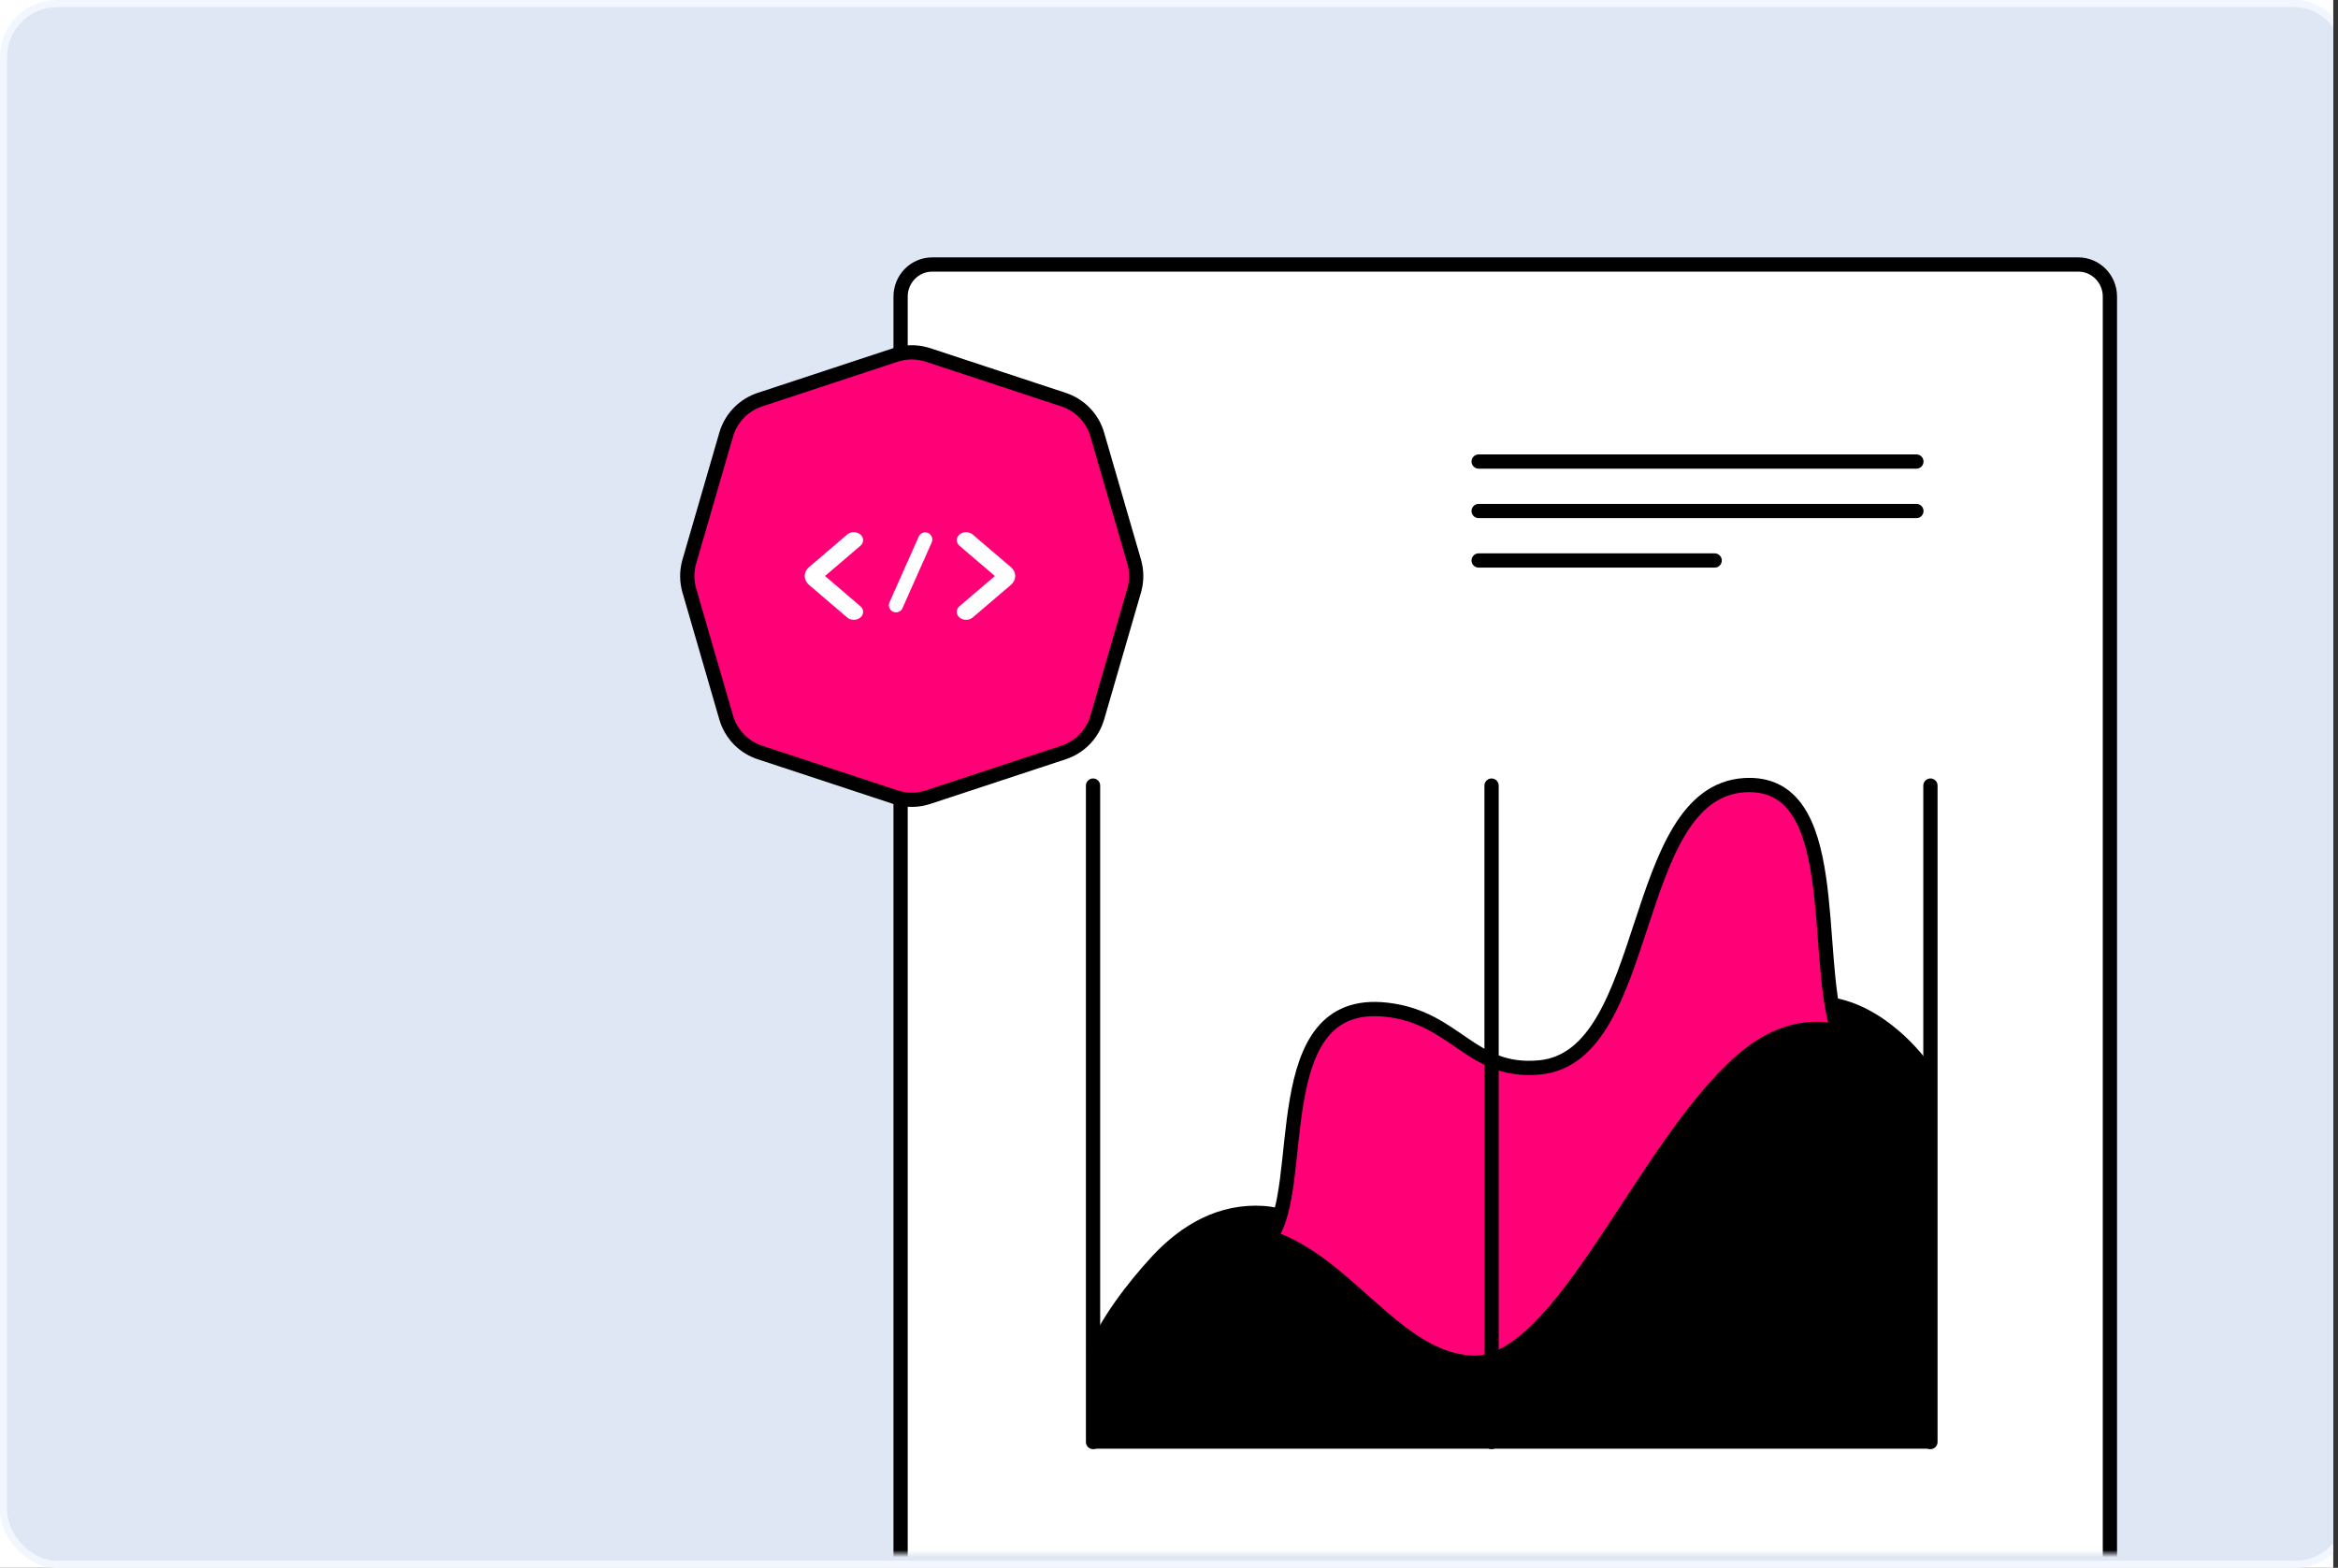 <svg width="328" height="220" viewBox="0 0 328 220" fill="none" xmlns="http://www.w3.org/2000/svg">
<rect x="0" y="0" width="328" height="220" fill="#333333" stroke="none"/>
<g clip-path="url(#clip0_250_17923)">
<rect width="327.333" height="220" fill="white"/>
<rect x="0.5" y="0.5" width="329" height="219" rx="7.5" fill="#DFE7F5" stroke="#F2F6FF"/>
<mask id="mask0_250_17923" style="mask-type:alpha" maskUnits="userSpaceOnUse" x="16" y="18" width="298" height="200">
<path d="M26.656 218L303.344 218C309.229 218 314 211.707 314 203.945V32.055C314 24.293 309.229 18 303.344 18L26.656 18C20.771 18 16 24.293 16 32.055V203.945C16 211.707 20.771 218 26.656 218Z" fill="#F7FAFF"/>
</mask>
<g mask="url(#mask0_250_17923)">
<path d="M291.56 37.115C294.028 37.115 296.001 39.146 296.001 41.615V219.5C296.001 221.969 294.028 223.999 291.56 224H130.786C128.317 224 126.345 221.969 126.345 219.5V41.615C126.345 39.146 128.317 37.115 130.786 37.115H291.56Z" fill="white" stroke="black" stroke-width="2" stroke-miterlimit="10"/>
<path d="M207.443 64.763H268.852" stroke="black" stroke-width="2" stroke-linecap="round"/>
<path d="M207.443 71.705H268.852" stroke="black" stroke-width="2" stroke-linecap="round"/>
<path d="M207.443 78.647H240.551" stroke="black" stroke-width="2" stroke-linecap="round"/>
<path d="M153.344 190.176C155.169 185.613 158.88 180.746 162.348 176.974C166.302 172.716 171.291 169.795 177.314 170.221C181.025 170.465 184.736 173.081 187.656 175.332C193.132 179.529 199.216 187.317 206.516 187.621C218.988 188.168 230.426 157.202 244.418 145.156C249.346 140.897 253.97 140.228 257.864 141.141C265.042 142.844 269.849 149.84 269.849 149.84V197.538C269.849 200.154 269.849 202.283 269.849 202.283H153.344" fill="black"/>
<path d="M153.344 190.176C155.169 185.613 158.88 180.746 162.348 176.974C166.302 172.716 171.291 169.795 177.314 170.221C181.025 170.465 184.736 173.081 187.656 175.332C193.132 179.529 199.216 187.317 206.516 187.621C218.988 188.168 230.426 157.202 244.418 145.156C249.346 140.897 253.97 140.228 257.864 141.141C265.042 142.844 269.849 149.84 269.849 149.84V197.538C269.849 200.154 269.849 202.283 269.849 202.283H153.344" stroke="black" stroke-width="2"/>
<path d="M244.419 148.745C230.487 160.791 218.988 191.758 206.517 191.21C195.992 190.784 189.056 177.217 178.166 173.628C183.52 166.632 177.436 139.741 194.531 141.688C204.326 142.783 206.334 150.692 216.007 149.779C231.947 148.259 228.418 111.208 244.723 110.174C258.655 109.322 254.274 133.901 257.864 144.73C253.97 143.817 249.347 144.487 244.419 148.745Z" fill="#FF0077" stroke="black" stroke-width="2"/>
<path d="M153.344 202.344V110.235" stroke="black" stroke-width="2" stroke-linecap="round"/>
<path d="M209.254 202.344V110.235" stroke="black" stroke-width="2" stroke-linecap="round"/>
<path d="M270.822 202.344V110.235" stroke="black" stroke-width="2" stroke-linecap="round"/>
<path d="M125.621 49.808C127.014 49.348 128.51 49.32 129.915 49.722L130.195 49.808L149.213 56.08C151.357 56.787 153.044 58.442 153.8 60.552L153.938 60.98L159.109 78.798C159.471 80.044 159.493 81.362 159.177 82.617L159.109 82.868L153.938 100.687C153.309 102.854 151.716 104.6 149.636 105.432L149.213 105.586L130.195 111.858C128.803 112.318 127.306 112.346 125.9 111.944L125.621 111.858L106.603 105.586C104.459 104.879 102.771 103.224 102.016 101.114L101.878 100.687L96.707 82.868C96.345 81.622 96.322 80.303 96.639 79.048L96.707 78.798L101.878 60.98C102.507 58.812 104.1 57.066 106.181 56.234L106.603 56.08L125.621 49.808Z" fill="#FF0077" stroke="black" stroke-width="2"/>
<path fill-rule="evenodd" clip-rule="evenodd" d="M134.609 75.004C135.12 74.568 135.949 74.568 136.46 75.004L141.822 79.584C142.625 80.27 142.625 81.382 141.822 82.068L136.46 86.647C135.949 87.084 135.12 87.084 134.609 86.647C134.098 86.211 134.098 85.503 134.609 85.066L139.574 80.826L134.609 76.585C134.098 76.149 134.098 75.441 134.609 75.004Z" fill="white"/>
<path fill-rule="evenodd" clip-rule="evenodd" d="M120.705 75.004C120.194 74.568 119.365 74.568 118.854 75.004L113.493 79.584C112.689 80.27 112.689 81.382 113.493 82.068L118.854 86.647C119.365 87.084 120.194 87.084 120.705 86.647C121.217 86.211 121.217 85.503 120.705 85.066L115.741 80.826L120.705 76.585C121.217 76.149 121.217 75.441 120.705 75.004Z" fill="white"/>
<path d="M129.8 75.702L125.701 84.925" stroke="white" stroke-width="2" stroke-linecap="round"/>
</g>
</g>
<defs>
<clipPath id="clip0_250_17923">
<rect width="327.333" height="220" fill="white"/>
</clipPath>
</defs>
</svg>
